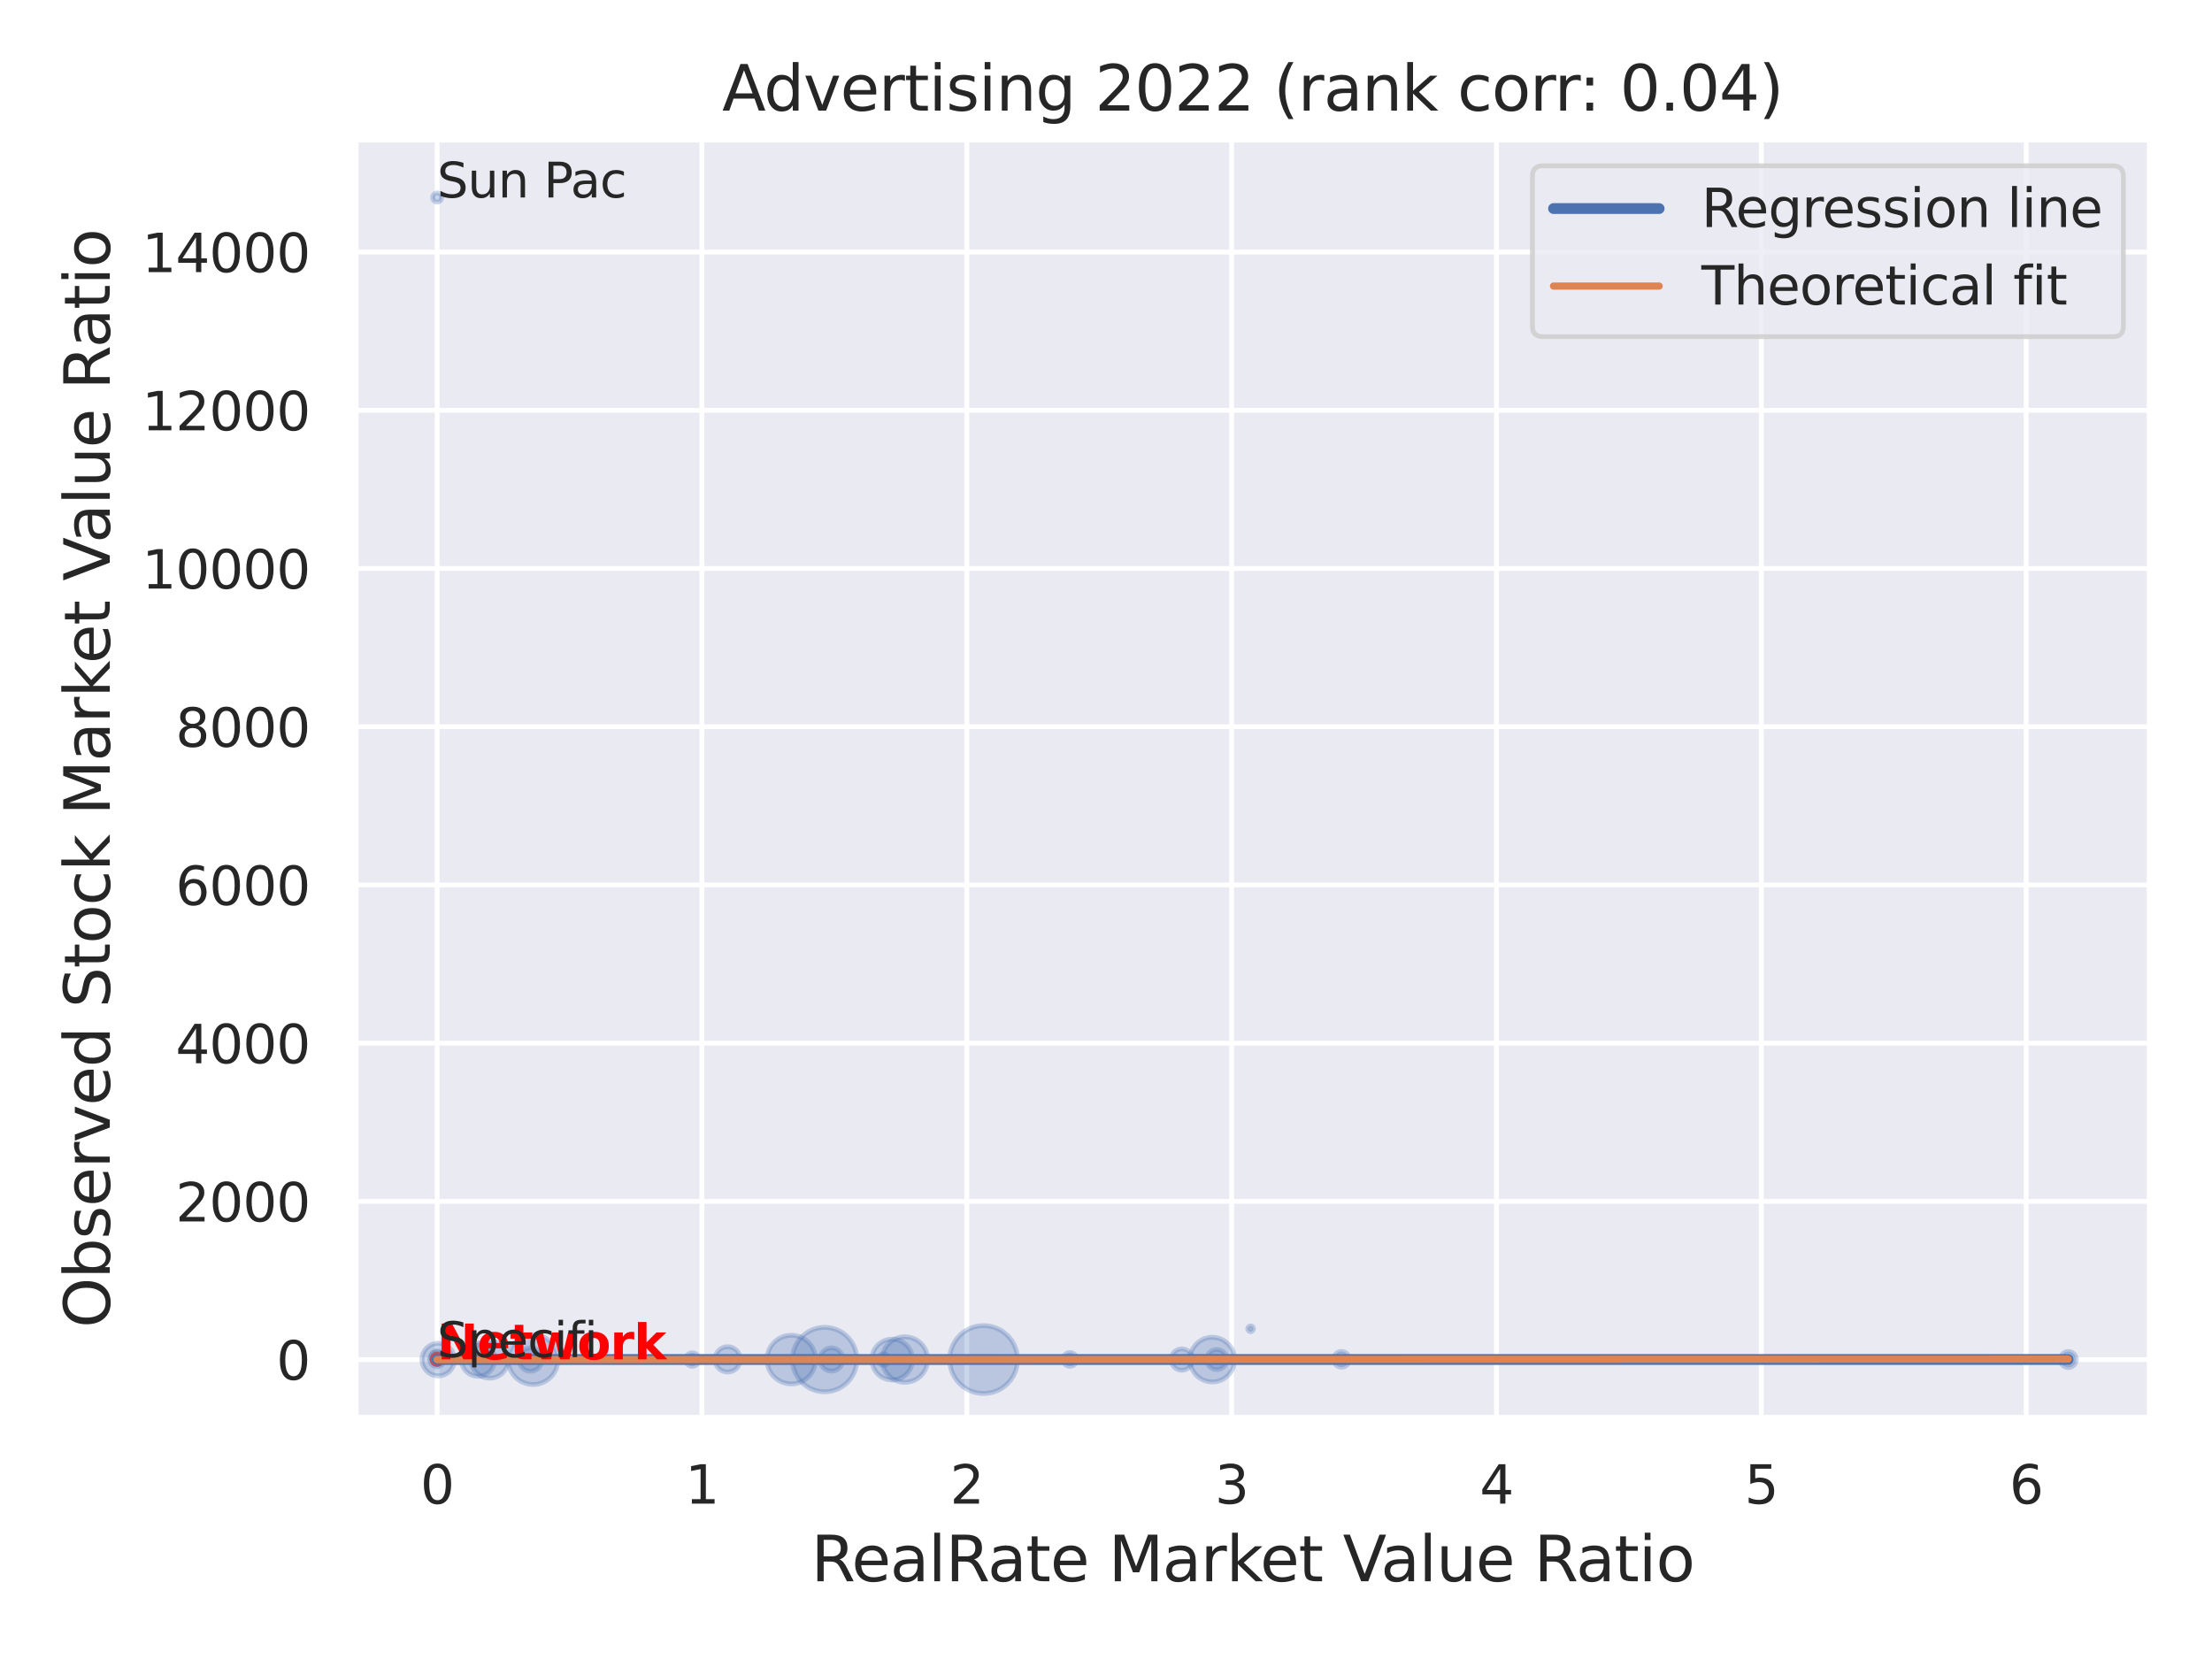 <?xml version="1.0" encoding="utf-8" standalone="no"?>
<!DOCTYPE svg PUBLIC "-//W3C//DTD SVG 1.1//EN"
  "http://www.w3.org/Graphics/SVG/1.1/DTD/svg11.dtd">
<svg xmlns:xlink="http://www.w3.org/1999/xlink" width="460.8pt" height="345.6pt" viewBox="0 0 460.8 345.6" xmlns="http://www.w3.org/2000/svg" version="1.1">
 <defs>
  <style type="text/css">*{stroke-linejoin: round; stroke-linecap: butt}</style>
 </defs>
 <g id="figure_1">
  <g id="patch_1">
   <path d="M 0 345.6 
L 460.8 345.6 
L 460.8 0 
L 0 0 
z
" style="fill: #ffffff"/>
  </g>
  <g id="axes_1">
   <g id="patch_2">
    <path d="M 74.07 295.38 
L 447.84 295.38 
L 447.84 29.04 
L 74.07 29.04 
z
" style="fill: #eaeaf2"/>
   </g>
   <g id="matplotlib.axis_1">
    <g id="xtick_1">
     <g id="line2d_1">
      <path d="M 91.06 295.38 
L 91.06 29.04 
" clip-path="url(#p1a21bd9428)" style="fill: none; stroke: #ffffff; stroke-linecap: round"/>
     </g>
     <g id="text_1">
      <!-- 0 -->
      <g style="fill: #262626" transform="translate(87.56 313.238) scale(0.11 -0.11)">
       <defs>
        <path id="DejaVuSans-30" d="M 2034 4250 
Q 1547 4250 1301 3770 
Q 1056 3291 1056 2328 
Q 1056 1369 1301 889 
Q 1547 409 2034 409 
Q 2525 409 2770 889 
Q 3016 1369 3016 2328 
Q 3016 3291 2770 3770 
Q 2525 4250 2034 4250 
z
M 2034 4750 
Q 2819 4750 3233 4129 
Q 3647 3509 3647 2328 
Q 3647 1150 3233 529 
Q 2819 -91 2034 -91 
Q 1250 -91 836 529 
Q 422 1150 422 2328 
Q 422 3509 836 4129 
Q 1250 4750 2034 4750 
z
" transform="scale(0.016)"/>
       </defs>
       <use xlink:href="#DejaVuSans-30"/>
      </g>
     </g>
    </g>
    <g id="xtick_2">
     <g id="line2d_2">
      <path d="M 146.23 295.38 
L 146.23 29.04 
" clip-path="url(#p1a21bd9428)" style="fill: none; stroke: #ffffff; stroke-linecap: round"/>
     </g>
     <g id="text_2">
      <!-- 1 -->
      <g style="fill: #262626" transform="translate(142.731 313.238) scale(0.11 -0.11)">
       <defs>
        <path id="DejaVuSans-31" d="M 794 531 
L 1825 531 
L 1825 4091 
L 703 3866 
L 703 4441 
L 1819 4666 
L 2450 4666 
L 2450 531 
L 3481 531 
L 3481 0 
L 794 0 
L 794 531 
z
" transform="scale(0.016)"/>
       </defs>
       <use xlink:href="#DejaVuSans-31"/>
      </g>
     </g>
    </g>
    <g id="xtick_3">
     <g id="line2d_3">
      <path d="M 201.401 295.38 
L 201.401 29.04 
" clip-path="url(#p1a21bd9428)" style="fill: none; stroke: #ffffff; stroke-linecap: round"/>
     </g>
     <g id="text_3">
      <!-- 2 -->
      <g style="fill: #262626" transform="translate(197.902 313.238) scale(0.11 -0.11)">
       <defs>
        <path id="DejaVuSans-32" d="M 1228 531 
L 3431 531 
L 3431 0 
L 469 0 
L 469 531 
Q 828 903 1448 1529 
Q 2069 2156 2228 2338 
Q 2531 2678 2651 2914 
Q 2772 3150 2772 3378 
Q 2772 3750 2511 3984 
Q 2250 4219 1831 4219 
Q 1534 4219 1204 4116 
Q 875 4013 500 3803 
L 500 4441 
Q 881 4594 1212 4672 
Q 1544 4750 1819 4750 
Q 2544 4750 2975 4387 
Q 3406 4025 3406 3419 
Q 3406 3131 3298 2873 
Q 3191 2616 2906 2266 
Q 2828 2175 2409 1742 
Q 1991 1309 1228 531 
z
" transform="scale(0.016)"/>
       </defs>
       <use xlink:href="#DejaVuSans-32"/>
      </g>
     </g>
    </g>
    <g id="xtick_4">
     <g id="line2d_4">
      <path d="M 256.572 295.38 
L 256.572 29.04 
" clip-path="url(#p1a21bd9428)" style="fill: none; stroke: #ffffff; stroke-linecap: round"/>
     </g>
     <g id="text_4">
      <!-- 3 -->
      <g style="fill: #262626" transform="translate(253.073 313.238) scale(0.11 -0.11)">
       <defs>
        <path id="DejaVuSans-33" d="M 2597 2516 
Q 3050 2419 3304 2112 
Q 3559 1806 3559 1356 
Q 3559 666 3084 287 
Q 2609 -91 1734 -91 
Q 1441 -91 1130 -33 
Q 819 25 488 141 
L 488 750 
Q 750 597 1062 519 
Q 1375 441 1716 441 
Q 2309 441 2620 675 
Q 2931 909 2931 1356 
Q 2931 1769 2642 2001 
Q 2353 2234 1838 2234 
L 1294 2234 
L 1294 2753 
L 1863 2753 
Q 2328 2753 2575 2939 
Q 2822 3125 2822 3475 
Q 2822 3834 2567 4026 
Q 2313 4219 1838 4219 
Q 1578 4219 1281 4162 
Q 984 4106 628 3988 
L 628 4550 
Q 988 4650 1302 4700 
Q 1616 4750 1894 4750 
Q 2613 4750 3031 4423 
Q 3450 4097 3450 3541 
Q 3450 3153 3228 2886 
Q 3006 2619 2597 2516 
z
" transform="scale(0.016)"/>
       </defs>
       <use xlink:href="#DejaVuSans-33"/>
      </g>
     </g>
    </g>
    <g id="xtick_5">
     <g id="line2d_5">
      <path d="M 311.743 295.38 
L 311.743 29.04 
" clip-path="url(#p1a21bd9428)" style="fill: none; stroke: #ffffff; stroke-linecap: round"/>
     </g>
     <g id="text_5">
      <!-- 4 -->
      <g style="fill: #262626" transform="translate(308.244 313.238) scale(0.11 -0.11)">
       <defs>
        <path id="DejaVuSans-34" d="M 2419 4116 
L 825 1625 
L 2419 1625 
L 2419 4116 
z
M 2253 4666 
L 3047 4666 
L 3047 1625 
L 3713 1625 
L 3713 1100 
L 3047 1100 
L 3047 0 
L 2419 0 
L 2419 1100 
L 313 1100 
L 313 1709 
L 2253 4666 
z
" transform="scale(0.016)"/>
       </defs>
       <use xlink:href="#DejaVuSans-34"/>
      </g>
     </g>
    </g>
    <g id="xtick_6">
     <g id="line2d_6">
      <path d="M 366.914 295.38 
L 366.914 29.04 
" clip-path="url(#p1a21bd9428)" style="fill: none; stroke: #ffffff; stroke-linecap: round"/>
     </g>
     <g id="text_6">
      <!-- 5 -->
      <g style="fill: #262626" transform="translate(363.414 313.238) scale(0.11 -0.11)">
       <defs>
        <path id="DejaVuSans-35" d="M 691 4666 
L 3169 4666 
L 3169 4134 
L 1269 4134 
L 1269 2991 
Q 1406 3038 1543 3061 
Q 1681 3084 1819 3084 
Q 2600 3084 3056 2656 
Q 3513 2228 3513 1497 
Q 3513 744 3044 326 
Q 2575 -91 1722 -91 
Q 1428 -91 1123 -41 
Q 819 9 494 109 
L 494 744 
Q 775 591 1075 516 
Q 1375 441 1709 441 
Q 2250 441 2565 725 
Q 2881 1009 2881 1497 
Q 2881 1984 2565 2268 
Q 2250 2553 1709 2553 
Q 1456 2553 1204 2497 
Q 953 2441 691 2322 
L 691 4666 
z
" transform="scale(0.016)"/>
       </defs>
       <use xlink:href="#DejaVuSans-35"/>
      </g>
     </g>
    </g>
    <g id="xtick_7">
     <g id="line2d_7">
      <path d="M 422.085 295.38 
L 422.085 29.04 
" clip-path="url(#p1a21bd9428)" style="fill: none; stroke: #ffffff; stroke-linecap: round"/>
     </g>
     <g id="text_7">
      <!-- 6 -->
      <g style="fill: #262626" transform="translate(418.585 313.238) scale(0.11 -0.11)">
       <defs>
        <path id="DejaVuSans-36" d="M 2113 2584 
Q 1688 2584 1439 2293 
Q 1191 2003 1191 1497 
Q 1191 994 1439 701 
Q 1688 409 2113 409 
Q 2538 409 2786 701 
Q 3034 994 3034 1497 
Q 3034 2003 2786 2293 
Q 2538 2584 2113 2584 
z
M 3366 4563 
L 3366 3988 
Q 3128 4100 2886 4159 
Q 2644 4219 2406 4219 
Q 1781 4219 1451 3797 
Q 1122 3375 1075 2522 
Q 1259 2794 1537 2939 
Q 1816 3084 2150 3084 
Q 2853 3084 3261 2657 
Q 3669 2231 3669 1497 
Q 3669 778 3244 343 
Q 2819 -91 2113 -91 
Q 1303 -91 875 529 
Q 447 1150 447 2328 
Q 447 3434 972 4092 
Q 1497 4750 2381 4750 
Q 2619 4750 2861 4703 
Q 3103 4656 3366 4563 
z
" transform="scale(0.016)"/>
       </defs>
       <use xlink:href="#DejaVuSans-36"/>
      </g>
     </g>
    </g>
    <g id="text_8">
     <!-- RealRate Market Value Ratio -->
     <g style="fill: #262626" transform="translate(168.969 329.404) scale(0.13 -0.13)">
      <defs>
       <path id="DejaVuSans-52" d="M 2841 2188 
Q 3044 2119 3236 1894 
Q 3428 1669 3622 1275 
L 4263 0 
L 3584 0 
L 2988 1197 
Q 2756 1666 2539 1819 
Q 2322 1972 1947 1972 
L 1259 1972 
L 1259 0 
L 628 0 
L 628 4666 
L 2053 4666 
Q 2853 4666 3247 4331 
Q 3641 3997 3641 3322 
Q 3641 2881 3436 2590 
Q 3231 2300 2841 2188 
z
M 1259 4147 
L 1259 2491 
L 2053 2491 
Q 2509 2491 2742 2702 
Q 2975 2913 2975 3322 
Q 2975 3731 2742 3939 
Q 2509 4147 2053 4147 
L 1259 4147 
z
" transform="scale(0.016)"/>
       <path id="DejaVuSans-65" d="M 3597 1894 
L 3597 1613 
L 953 1613 
Q 991 1019 1311 708 
Q 1631 397 2203 397 
Q 2534 397 2845 478 
Q 3156 559 3463 722 
L 3463 178 
Q 3153 47 2828 -22 
Q 2503 -91 2169 -91 
Q 1331 -91 842 396 
Q 353 884 353 1716 
Q 353 2575 817 3079 
Q 1281 3584 2069 3584 
Q 2775 3584 3186 3129 
Q 3597 2675 3597 1894 
z
M 3022 2063 
Q 3016 2534 2758 2815 
Q 2500 3097 2075 3097 
Q 1594 3097 1305 2825 
Q 1016 2553 972 2059 
L 3022 2063 
z
" transform="scale(0.016)"/>
       <path id="DejaVuSans-61" d="M 2194 1759 
Q 1497 1759 1228 1600 
Q 959 1441 959 1056 
Q 959 750 1161 570 
Q 1363 391 1709 391 
Q 2188 391 2477 730 
Q 2766 1069 2766 1631 
L 2766 1759 
L 2194 1759 
z
M 3341 1997 
L 3341 0 
L 2766 0 
L 2766 531 
Q 2569 213 2275 61 
Q 1981 -91 1556 -91 
Q 1019 -91 701 211 
Q 384 513 384 1019 
Q 384 1609 779 1909 
Q 1175 2209 1959 2209 
L 2766 2209 
L 2766 2266 
Q 2766 2663 2505 2880 
Q 2244 3097 1772 3097 
Q 1472 3097 1187 3025 
Q 903 2953 641 2809 
L 641 3341 
Q 956 3463 1253 3523 
Q 1550 3584 1831 3584 
Q 2591 3584 2966 3190 
Q 3341 2797 3341 1997 
z
" transform="scale(0.016)"/>
       <path id="DejaVuSans-6c" d="M 603 4863 
L 1178 4863 
L 1178 0 
L 603 0 
L 603 4863 
z
" transform="scale(0.016)"/>
       <path id="DejaVuSans-74" d="M 1172 4494 
L 1172 3500 
L 2356 3500 
L 2356 3053 
L 1172 3053 
L 1172 1153 
Q 1172 725 1289 603 
Q 1406 481 1766 481 
L 2356 481 
L 2356 0 
L 1766 0 
Q 1100 0 847 248 
Q 594 497 594 1153 
L 594 3053 
L 172 3053 
L 172 3500 
L 594 3500 
L 594 4494 
L 1172 4494 
z
" transform="scale(0.016)"/>
       <path id="DejaVuSans-20" transform="scale(0.016)"/>
       <path id="DejaVuSans-4d" d="M 628 4666 
L 1569 4666 
L 2759 1491 
L 3956 4666 
L 4897 4666 
L 4897 0 
L 4281 0 
L 4281 4097 
L 3078 897 
L 2444 897 
L 1241 4097 
L 1241 0 
L 628 0 
L 628 4666 
z
" transform="scale(0.016)"/>
       <path id="DejaVuSans-72" d="M 2631 2963 
Q 2534 3019 2420 3045 
Q 2306 3072 2169 3072 
Q 1681 3072 1420 2755 
Q 1159 2438 1159 1844 
L 1159 0 
L 581 0 
L 581 3500 
L 1159 3500 
L 1159 2956 
Q 1341 3275 1631 3429 
Q 1922 3584 2338 3584 
Q 2397 3584 2469 3576 
Q 2541 3569 2628 3553 
L 2631 2963 
z
" transform="scale(0.016)"/>
       <path id="DejaVuSans-6b" d="M 581 4863 
L 1159 4863 
L 1159 1991 
L 2875 3500 
L 3609 3500 
L 1753 1863 
L 3688 0 
L 2938 0 
L 1159 1709 
L 1159 0 
L 581 0 
L 581 4863 
z
" transform="scale(0.016)"/>
       <path id="DejaVuSans-56" d="M 1831 0 
L 50 4666 
L 709 4666 
L 2188 738 
L 3669 4666 
L 4325 4666 
L 2547 0 
L 1831 0 
z
" transform="scale(0.016)"/>
       <path id="DejaVuSans-75" d="M 544 1381 
L 544 3500 
L 1119 3500 
L 1119 1403 
Q 1119 906 1312 657 
Q 1506 409 1894 409 
Q 2359 409 2629 706 
Q 2900 1003 2900 1516 
L 2900 3500 
L 3475 3500 
L 3475 0 
L 2900 0 
L 2900 538 
Q 2691 219 2414 64 
Q 2138 -91 1772 -91 
Q 1169 -91 856 284 
Q 544 659 544 1381 
z
M 1991 3584 
L 1991 3584 
z
" transform="scale(0.016)"/>
       <path id="DejaVuSans-69" d="M 603 3500 
L 1178 3500 
L 1178 0 
L 603 0 
L 603 3500 
z
M 603 4863 
L 1178 4863 
L 1178 4134 
L 603 4134 
L 603 4863 
z
" transform="scale(0.016)"/>
       <path id="DejaVuSans-6f" d="M 1959 3097 
Q 1497 3097 1228 2736 
Q 959 2375 959 1747 
Q 959 1119 1226 758 
Q 1494 397 1959 397 
Q 2419 397 2687 759 
Q 2956 1122 2956 1747 
Q 2956 2369 2687 2733 
Q 2419 3097 1959 3097 
z
M 1959 3584 
Q 2709 3584 3137 3096 
Q 3566 2609 3566 1747 
Q 3566 888 3137 398 
Q 2709 -91 1959 -91 
Q 1206 -91 779 398 
Q 353 888 353 1747 
Q 353 2609 779 3096 
Q 1206 3584 1959 3584 
z
" transform="scale(0.016)"/>
      </defs>
      <use xlink:href="#DejaVuSans-52"/>
      <use xlink:href="#DejaVuSans-65" x="64.982"/>
      <use xlink:href="#DejaVuSans-61" x="126.506"/>
      <use xlink:href="#DejaVuSans-6c" x="187.785"/>
      <use xlink:href="#DejaVuSans-52" x="215.568"/>
      <use xlink:href="#DejaVuSans-61" x="282.801"/>
      <use xlink:href="#DejaVuSans-74" x="344.08"/>
      <use xlink:href="#DejaVuSans-65" x="383.289"/>
      <use xlink:href="#DejaVuSans-20" x="444.812"/>
      <use xlink:href="#DejaVuSans-4d" x="476.6"/>
      <use xlink:href="#DejaVuSans-61" x="562.879"/>
      <use xlink:href="#DejaVuSans-72" x="624.158"/>
      <use xlink:href="#DejaVuSans-6b" x="665.271"/>
      <use xlink:href="#DejaVuSans-65" x="719.557"/>
      <use xlink:href="#DejaVuSans-74" x="781.08"/>
      <use xlink:href="#DejaVuSans-20" x="820.289"/>
      <use xlink:href="#DejaVuSans-56" x="852.076"/>
      <use xlink:href="#DejaVuSans-61" x="912.734"/>
      <use xlink:href="#DejaVuSans-6c" x="974.014"/>
      <use xlink:href="#DejaVuSans-75" x="1001.797"/>
      <use xlink:href="#DejaVuSans-65" x="1065.176"/>
      <use xlink:href="#DejaVuSans-20" x="1126.699"/>
      <use xlink:href="#DejaVuSans-52" x="1158.486"/>
      <use xlink:href="#DejaVuSans-61" x="1225.719"/>
      <use xlink:href="#DejaVuSans-74" x="1286.998"/>
      <use xlink:href="#DejaVuSans-69" x="1326.207"/>
      <use xlink:href="#DejaVuSans-6f" x="1353.99"/>
     </g>
    </g>
   </g>
   <g id="matplotlib.axis_2">
    <g id="ytick_1">
     <g id="line2d_8">
      <path d="M 74.07 283.232 
L 447.84 283.232 
" clip-path="url(#p1a21bd9428)" style="fill: none; stroke: #ffffff; stroke-linecap: round"/>
     </g>
     <g id="text_9">
      <!-- 0 -->
      <g style="fill: #262626" transform="translate(57.571 287.411) scale(0.11 -0.11)">
       <use xlink:href="#DejaVuSans-30"/>
      </g>
     </g>
    </g>
    <g id="ytick_2">
     <g id="line2d_9">
      <path d="M 74.07 250.271 
L 447.84 250.271 
" clip-path="url(#p1a21bd9428)" style="fill: none; stroke: #ffffff; stroke-linecap: round"/>
     </g>
     <g id="text_10">
      <!-- 2000 -->
      <g style="fill: #262626" transform="translate(36.575 254.45) scale(0.11 -0.11)">
       <use xlink:href="#DejaVuSans-32"/>
       <use xlink:href="#DejaVuSans-30" x="63.623"/>
       <use xlink:href="#DejaVuSans-30" x="127.246"/>
       <use xlink:href="#DejaVuSans-30" x="190.869"/>
      </g>
     </g>
    </g>
    <g id="ytick_3">
     <g id="line2d_10">
      <path d="M 74.07 217.31 
L 447.84 217.31 
" clip-path="url(#p1a21bd9428)" style="fill: none; stroke: #ffffff; stroke-linecap: round"/>
     </g>
     <g id="text_11">
      <!-- 4000 -->
      <g style="fill: #262626" transform="translate(36.575 221.489) scale(0.11 -0.11)">
       <use xlink:href="#DejaVuSans-34"/>
       <use xlink:href="#DejaVuSans-30" x="63.623"/>
       <use xlink:href="#DejaVuSans-30" x="127.246"/>
       <use xlink:href="#DejaVuSans-30" x="190.869"/>
      </g>
     </g>
    </g>
    <g id="ytick_4">
     <g id="line2d_11">
      <path d="M 74.07 184.349 
L 447.84 184.349 
" clip-path="url(#p1a21bd9428)" style="fill: none; stroke: #ffffff; stroke-linecap: round"/>
     </g>
     <g id="text_12">
      <!-- 6000 -->
      <g style="fill: #262626" transform="translate(36.575 188.528) scale(0.11 -0.11)">
       <use xlink:href="#DejaVuSans-36"/>
       <use xlink:href="#DejaVuSans-30" x="63.623"/>
       <use xlink:href="#DejaVuSans-30" x="127.246"/>
       <use xlink:href="#DejaVuSans-30" x="190.869"/>
      </g>
     </g>
    </g>
    <g id="ytick_5">
     <g id="line2d_12">
      <path d="M 74.07 151.388 
L 447.84 151.388 
" clip-path="url(#p1a21bd9428)" style="fill: none; stroke: #ffffff; stroke-linecap: round"/>
     </g>
     <g id="text_13">
      <!-- 8000 -->
      <g style="fill: #262626" transform="translate(36.575 155.567) scale(0.11 -0.11)">
       <defs>
        <path id="DejaVuSans-38" d="M 2034 2216 
Q 1584 2216 1326 1975 
Q 1069 1734 1069 1313 
Q 1069 891 1326 650 
Q 1584 409 2034 409 
Q 2484 409 2743 651 
Q 3003 894 3003 1313 
Q 3003 1734 2745 1975 
Q 2488 2216 2034 2216 
z
M 1403 2484 
Q 997 2584 770 2862 
Q 544 3141 544 3541 
Q 544 4100 942 4425 
Q 1341 4750 2034 4750 
Q 2731 4750 3128 4425 
Q 3525 4100 3525 3541 
Q 3525 3141 3298 2862 
Q 3072 2584 2669 2484 
Q 3125 2378 3379 2068 
Q 3634 1759 3634 1313 
Q 3634 634 3220 271 
Q 2806 -91 2034 -91 
Q 1263 -91 848 271 
Q 434 634 434 1313 
Q 434 1759 690 2068 
Q 947 2378 1403 2484 
z
M 1172 3481 
Q 1172 3119 1398 2916 
Q 1625 2713 2034 2713 
Q 2441 2713 2670 2916 
Q 2900 3119 2900 3481 
Q 2900 3844 2670 4047 
Q 2441 4250 2034 4250 
Q 1625 4250 1398 4047 
Q 1172 3844 1172 3481 
z
" transform="scale(0.016)"/>
       </defs>
       <use xlink:href="#DejaVuSans-38"/>
       <use xlink:href="#DejaVuSans-30" x="63.623"/>
       <use xlink:href="#DejaVuSans-30" x="127.246"/>
       <use xlink:href="#DejaVuSans-30" x="190.869"/>
      </g>
     </g>
    </g>
    <g id="ytick_6">
     <g id="line2d_13">
      <path d="M 74.07 118.427 
L 447.84 118.427 
" clip-path="url(#p1a21bd9428)" style="fill: none; stroke: #ffffff; stroke-linecap: round"/>
     </g>
     <g id="text_14">
      <!-- 10000 -->
      <g style="fill: #262626" transform="translate(29.576 122.606) scale(0.11 -0.11)">
       <use xlink:href="#DejaVuSans-31"/>
       <use xlink:href="#DejaVuSans-30" x="63.623"/>
       <use xlink:href="#DejaVuSans-30" x="127.246"/>
       <use xlink:href="#DejaVuSans-30" x="190.869"/>
       <use xlink:href="#DejaVuSans-30" x="254.492"/>
      </g>
     </g>
    </g>
    <g id="ytick_7">
     <g id="line2d_14">
      <path d="M 74.07 85.466 
L 447.84 85.466 
" clip-path="url(#p1a21bd9428)" style="fill: none; stroke: #ffffff; stroke-linecap: round"/>
     </g>
     <g id="text_15">
      <!-- 12000 -->
      <g style="fill: #262626" transform="translate(29.576 89.646) scale(0.11 -0.11)">
       <use xlink:href="#DejaVuSans-31"/>
       <use xlink:href="#DejaVuSans-32" x="63.623"/>
       <use xlink:href="#DejaVuSans-30" x="127.246"/>
       <use xlink:href="#DejaVuSans-30" x="190.869"/>
       <use xlink:href="#DejaVuSans-30" x="254.492"/>
      </g>
     </g>
    </g>
    <g id="ytick_8">
     <g id="line2d_15">
      <path d="M 74.07 52.506 
L 447.84 52.506 
" clip-path="url(#p1a21bd9428)" style="fill: none; stroke: #ffffff; stroke-linecap: round"/>
     </g>
     <g id="text_16">
      <!-- 14000 -->
      <g style="fill: #262626" transform="translate(29.576 56.685) scale(0.11 -0.11)">
       <use xlink:href="#DejaVuSans-31"/>
       <use xlink:href="#DejaVuSans-34" x="63.623"/>
       <use xlink:href="#DejaVuSans-30" x="127.246"/>
       <use xlink:href="#DejaVuSans-30" x="190.869"/>
       <use xlink:href="#DejaVuSans-30" x="254.492"/>
      </g>
     </g>
    </g>
    <g id="text_17">
     <!-- Observed Stock Market Value Ratio -->
     <g style="fill: #262626" transform="translate(22.873 276.612) rotate(-90) scale(0.13 -0.13)">
      <defs>
       <path id="DejaVuSans-4f" d="M 2522 4238 
Q 1834 4238 1429 3725 
Q 1025 3213 1025 2328 
Q 1025 1447 1429 934 
Q 1834 422 2522 422 
Q 3209 422 3611 934 
Q 4013 1447 4013 2328 
Q 4013 3213 3611 3725 
Q 3209 4238 2522 4238 
z
M 2522 4750 
Q 3503 4750 4090 4092 
Q 4678 3434 4678 2328 
Q 4678 1225 4090 567 
Q 3503 -91 2522 -91 
Q 1538 -91 948 565 
Q 359 1222 359 2328 
Q 359 3434 948 4092 
Q 1538 4750 2522 4750 
z
" transform="scale(0.016)"/>
       <path id="DejaVuSans-62" d="M 3116 1747 
Q 3116 2381 2855 2742 
Q 2594 3103 2138 3103 
Q 1681 3103 1420 2742 
Q 1159 2381 1159 1747 
Q 1159 1113 1420 752 
Q 1681 391 2138 391 
Q 2594 391 2855 752 
Q 3116 1113 3116 1747 
z
M 1159 2969 
Q 1341 3281 1617 3432 
Q 1894 3584 2278 3584 
Q 2916 3584 3314 3078 
Q 3713 2572 3713 1747 
Q 3713 922 3314 415 
Q 2916 -91 2278 -91 
Q 1894 -91 1617 61 
Q 1341 213 1159 525 
L 1159 0 
L 581 0 
L 581 4863 
L 1159 4863 
L 1159 2969 
z
" transform="scale(0.016)"/>
       <path id="DejaVuSans-73" d="M 2834 3397 
L 2834 2853 
Q 2591 2978 2328 3040 
Q 2066 3103 1784 3103 
Q 1356 3103 1142 2972 
Q 928 2841 928 2578 
Q 928 2378 1081 2264 
Q 1234 2150 1697 2047 
L 1894 2003 
Q 2506 1872 2764 1633 
Q 3022 1394 3022 966 
Q 3022 478 2636 193 
Q 2250 -91 1575 -91 
Q 1294 -91 989 -36 
Q 684 19 347 128 
L 347 722 
Q 666 556 975 473 
Q 1284 391 1588 391 
Q 1994 391 2212 530 
Q 2431 669 2431 922 
Q 2431 1156 2273 1281 
Q 2116 1406 1581 1522 
L 1381 1569 
Q 847 1681 609 1914 
Q 372 2147 372 2553 
Q 372 3047 722 3315 
Q 1072 3584 1716 3584 
Q 2034 3584 2315 3537 
Q 2597 3491 2834 3397 
z
" transform="scale(0.016)"/>
       <path id="DejaVuSans-76" d="M 191 3500 
L 800 3500 
L 1894 563 
L 2988 3500 
L 3597 3500 
L 2284 0 
L 1503 0 
L 191 3500 
z
" transform="scale(0.016)"/>
       <path id="DejaVuSans-64" d="M 2906 2969 
L 2906 4863 
L 3481 4863 
L 3481 0 
L 2906 0 
L 2906 525 
Q 2725 213 2448 61 
Q 2172 -91 1784 -91 
Q 1150 -91 751 415 
Q 353 922 353 1747 
Q 353 2572 751 3078 
Q 1150 3584 1784 3584 
Q 2172 3584 2448 3432 
Q 2725 3281 2906 2969 
z
M 947 1747 
Q 947 1113 1208 752 
Q 1469 391 1925 391 
Q 2381 391 2643 752 
Q 2906 1113 2906 1747 
Q 2906 2381 2643 2742 
Q 2381 3103 1925 3103 
Q 1469 3103 1208 2742 
Q 947 2381 947 1747 
z
" transform="scale(0.016)"/>
       <path id="DejaVuSans-53" d="M 3425 4513 
L 3425 3897 
Q 3066 4069 2747 4153 
Q 2428 4238 2131 4238 
Q 1616 4238 1336 4038 
Q 1056 3838 1056 3469 
Q 1056 3159 1242 3001 
Q 1428 2844 1947 2747 
L 2328 2669 
Q 3034 2534 3370 2195 
Q 3706 1856 3706 1288 
Q 3706 609 3251 259 
Q 2797 -91 1919 -91 
Q 1588 -91 1214 -16 
Q 841 59 441 206 
L 441 856 
Q 825 641 1194 531 
Q 1563 422 1919 422 
Q 2459 422 2753 634 
Q 3047 847 3047 1241 
Q 3047 1584 2836 1778 
Q 2625 1972 2144 2069 
L 1759 2144 
Q 1053 2284 737 2584 
Q 422 2884 422 3419 
Q 422 4038 858 4394 
Q 1294 4750 2059 4750 
Q 2388 4750 2728 4690 
Q 3069 4631 3425 4513 
z
" transform="scale(0.016)"/>
       <path id="DejaVuSans-63" d="M 3122 3366 
L 3122 2828 
Q 2878 2963 2633 3030 
Q 2388 3097 2138 3097 
Q 1578 3097 1268 2742 
Q 959 2388 959 1747 
Q 959 1106 1268 751 
Q 1578 397 2138 397 
Q 2388 397 2633 464 
Q 2878 531 3122 666 
L 3122 134 
Q 2881 22 2623 -34 
Q 2366 -91 2075 -91 
Q 1284 -91 818 406 
Q 353 903 353 1747 
Q 353 2603 823 3093 
Q 1294 3584 2113 3584 
Q 2378 3584 2631 3529 
Q 2884 3475 3122 3366 
z
" transform="scale(0.016)"/>
      </defs>
      <use xlink:href="#DejaVuSans-4f"/>
      <use xlink:href="#DejaVuSans-62" x="78.711"/>
      <use xlink:href="#DejaVuSans-73" x="142.188"/>
      <use xlink:href="#DejaVuSans-65" x="194.287"/>
      <use xlink:href="#DejaVuSans-72" x="255.811"/>
      <use xlink:href="#DejaVuSans-76" x="296.924"/>
      <use xlink:href="#DejaVuSans-65" x="356.104"/>
      <use xlink:href="#DejaVuSans-64" x="417.627"/>
      <use xlink:href="#DejaVuSans-20" x="481.104"/>
      <use xlink:href="#DejaVuSans-53" x="512.891"/>
      <use xlink:href="#DejaVuSans-74" x="576.367"/>
      <use xlink:href="#DejaVuSans-6f" x="615.576"/>
      <use xlink:href="#DejaVuSans-63" x="676.758"/>
      <use xlink:href="#DejaVuSans-6b" x="731.738"/>
      <use xlink:href="#DejaVuSans-20" x="789.648"/>
      <use xlink:href="#DejaVuSans-4d" x="821.436"/>
      <use xlink:href="#DejaVuSans-61" x="907.715"/>
      <use xlink:href="#DejaVuSans-72" x="968.994"/>
      <use xlink:href="#DejaVuSans-6b" x="1010.107"/>
      <use xlink:href="#DejaVuSans-65" x="1064.393"/>
      <use xlink:href="#DejaVuSans-74" x="1125.916"/>
      <use xlink:href="#DejaVuSans-20" x="1165.125"/>
      <use xlink:href="#DejaVuSans-56" x="1196.912"/>
      <use xlink:href="#DejaVuSans-61" x="1257.57"/>
      <use xlink:href="#DejaVuSans-6c" x="1318.85"/>
      <use xlink:href="#DejaVuSans-75" x="1346.633"/>
      <use xlink:href="#DejaVuSans-65" x="1410.012"/>
      <use xlink:href="#DejaVuSans-20" x="1471.535"/>
      <use xlink:href="#DejaVuSans-52" x="1503.322"/>
      <use xlink:href="#DejaVuSans-61" x="1570.555"/>
      <use xlink:href="#DejaVuSans-74" x="1631.834"/>
      <use xlink:href="#DejaVuSans-69" x="1671.043"/>
      <use xlink:href="#DejaVuSans-6f" x="1698.826"/>
     </g>
    </g>
   </g>
   <g id="PathCollection_1">
    <path d="M 204.903 290.29 
C 206.779 290.29 208.577 289.545 209.903 288.219 
C 211.229 286.893 211.974 285.094 211.974 283.219 
C 211.974 281.344 211.229 279.545 209.903 278.219 
C 208.577 276.893 206.779 276.148 204.903 276.148 
C 203.028 276.148 201.229 276.893 199.903 278.219 
C 198.577 279.545 197.832 281.344 197.832 283.219 
C 197.832 285.094 198.577 286.893 199.903 288.219 
C 201.229 289.545 203.028 290.29 204.903 290.29 
z
" clip-path="url(#p1a21bd9428)" style="fill: #4c72b0; fill-opacity: 0.3; stroke: #4c72b0; stroke-opacity: 0.3"/>
    <path d="M 171.79 289.931 
C 173.57 289.931 175.277 289.224 176.535 287.965 
C 177.794 286.706 178.501 284.999 178.501 283.219 
C 178.501 281.439 177.794 279.732 176.535 278.474 
C 175.277 277.215 173.57 276.508 171.79 276.508 
C 170.01 276.508 168.302 277.215 167.044 278.474 
C 165.785 279.732 165.078 281.439 165.078 283.219 
C 165.078 284.999 165.785 286.706 167.044 287.965 
C 168.302 289.224 170.01 289.931 171.79 289.931 
z
" clip-path="url(#p1a21bd9428)" style="fill: #4c72b0; fill-opacity: 0.3; stroke: #4c72b0; stroke-opacity: 0.3"/>
    <path d="M 110.49 285.656 
C 111.139 285.656 111.76 285.399 112.219 284.941 
C 112.677 284.482 112.935 283.86 112.935 283.212 
C 112.935 282.564 112.677 281.942 112.219 281.484 
C 111.76 281.025 111.139 280.768 110.49 280.768 
C 109.842 280.768 109.22 281.025 108.762 281.484 
C 108.304 281.942 108.046 282.564 108.046 283.212 
C 108.046 283.86 108.304 284.482 108.762 284.941 
C 109.22 285.399 109.842 285.656 110.49 285.656 
z
" clip-path="url(#p1a21bd9428)" style="fill: #4c72b0; fill-opacity: 0.3; stroke: #4c72b0; stroke-opacity: 0.3"/>
    <path d="M 430.85 284.888 
C 431.294 284.888 431.72 284.712 432.034 284.398 
C 432.348 284.084 432.524 283.658 432.524 283.214 
C 432.524 282.77 432.348 282.344 432.034 282.03 
C 431.72 281.717 431.294 281.54 430.85 281.54 
C 430.407 281.54 429.981 281.717 429.667 282.03 
C 429.353 282.344 429.177 282.77 429.177 283.214 
C 429.177 283.658 429.353 284.084 429.667 284.398 
C 429.981 284.712 430.407 284.888 430.85 284.888 
z
" clip-path="url(#p1a21bd9428)" style="fill: #4c72b0; fill-opacity: 0.3; stroke: #4c72b0; stroke-opacity: 0.3"/>
    <path d="M 164.845 288.295 
C 166.189 288.295 167.478 287.761 168.428 286.811 
C 169.378 285.86 169.912 284.571 169.912 283.228 
C 169.912 281.884 169.378 280.595 168.428 279.645 
C 167.478 278.695 166.189 278.161 164.845 278.161 
C 163.502 278.161 162.213 278.695 161.262 279.645 
C 160.312 280.595 159.778 281.884 159.778 283.228 
C 159.778 284.571 160.312 285.86 161.262 286.811 
C 162.213 287.761 163.502 288.295 164.845 288.295 
z
" clip-path="url(#p1a21bd9428)" style="fill: #4c72b0; fill-opacity: 0.3; stroke: #4c72b0; stroke-opacity: 0.3"/>
    <path d="M 91.061 284.222 
C 91.338 284.222 91.603 284.112 91.799 283.916 
C 91.994 283.721 92.104 283.455 92.104 283.179 
C 92.104 282.902 91.994 282.637 91.799 282.441 
C 91.603 282.246 91.338 282.136 91.061 282.136 
C 90.785 282.136 90.52 282.246 90.324 282.441 
C 90.128 282.637 90.018 282.902 90.018 283.179 
C 90.018 283.455 90.128 283.721 90.324 283.916 
C 90.52 284.112 90.785 284.222 91.061 284.222 
z
" clip-path="url(#p1a21bd9428)" style="fill: #4c72b0; fill-opacity: 0.3; stroke: #4c72b0; stroke-opacity: 0.3"/>
    <path d="M 91.06 284.718 
C 91.469 284.718 91.861 284.556 92.15 284.267 
C 92.439 283.977 92.602 283.585 92.602 283.176 
C 92.602 282.767 92.439 282.375 92.15 282.085 
C 91.861 281.796 91.469 281.634 91.06 281.634 
C 90.65 281.634 90.258 281.796 89.969 282.085 
C 89.68 282.375 89.517 282.767 89.517 283.176 
C 89.517 283.585 89.68 283.977 89.969 284.267 
C 90.258 284.556 90.65 284.718 91.06 284.718 
z
" clip-path="url(#p1a21bd9428)" style="fill: #4c72b0; fill-opacity: 0.3; stroke: #4c72b0; stroke-opacity: 0.3"/>
    <path d="M 173.21 285.628 
C 173.85 285.628 174.464 285.373 174.917 284.921 
C 175.369 284.468 175.624 283.854 175.624 283.214 
C 175.624 282.574 175.369 281.959 174.917 281.507 
C 174.464 281.054 173.85 280.8 173.21 280.8 
C 172.569 280.8 171.955 281.054 171.503 281.507 
C 171.05 281.959 170.796 282.574 170.796 283.214 
C 170.796 283.854 171.05 284.468 171.503 284.921 
C 171.955 285.373 172.569 285.628 173.21 285.628 
z
" clip-path="url(#p1a21bd9428)" style="fill: #4c72b0; fill-opacity: 0.3; stroke: #4c72b0; stroke-opacity: 0.3"/>
    <path d="M 111.046 288.419 
C 112.422 288.419 113.742 287.872 114.715 286.899 
C 115.688 285.926 116.234 284.606 116.234 283.23 
C 116.234 281.854 115.688 280.534 114.715 279.561 
C 113.742 278.588 112.422 278.042 111.046 278.042 
C 109.67 278.042 108.35 278.588 107.377 279.561 
C 106.404 280.534 105.857 281.854 105.857 283.23 
C 105.857 284.606 106.404 285.926 107.377 286.899 
C 108.35 287.872 109.67 288.419 111.046 288.419 
z
" clip-path="url(#p1a21bd9428)" style="fill: #4c72b0; fill-opacity: 0.3; stroke: #4c72b0; stroke-opacity: 0.3"/>
    <path d="M 91.067 42.085 
C 91.316 42.085 91.554 41.986 91.73 41.81 
C 91.906 41.634 92.005 41.395 92.005 41.146 
C 92.005 40.898 91.906 40.659 91.73 40.483 
C 91.554 40.307 91.316 40.208 91.067 40.208 
C 90.818 40.208 90.579 40.307 90.403 40.483 
C 90.228 40.659 90.129 40.898 90.129 41.146 
C 90.129 41.395 90.228 41.634 90.403 41.81 
C 90.579 41.986 90.818 42.085 91.067 42.085 
z
" clip-path="url(#p1a21bd9428)" style="fill: #4c72b0; fill-opacity: 0.3; stroke: #4c72b0; stroke-opacity: 0.3"/>
    <path d="M 184.079 284.414 
C 184.397 284.414 184.703 284.288 184.928 284.063 
C 185.153 283.838 185.28 283.532 185.28 283.214 
C 185.28 282.895 185.153 282.59 184.928 282.365 
C 184.703 282.14 184.397 282.013 184.079 282.013 
C 183.761 282.013 183.455 282.14 183.23 282.365 
C 183.005 282.59 182.878 282.895 182.878 283.214 
C 182.878 283.532 183.005 283.838 183.23 284.063 
C 183.455 284.288 183.761 284.414 184.079 284.414 
z
" clip-path="url(#p1a21bd9428)" style="fill: #4c72b0; fill-opacity: 0.3; stroke: #4c72b0; stroke-opacity: 0.3"/>
    <path d="M 99.591 286.712 
C 100.514 286.712 101.399 286.345 102.052 285.692 
C 102.705 285.04 103.072 284.154 103.072 283.231 
C 103.072 282.308 102.705 281.422 102.052 280.769 
C 101.399 280.117 100.514 279.75 99.591 279.75 
C 98.667 279.75 97.782 280.117 97.129 280.769 
C 96.476 281.422 96.11 282.308 96.11 283.231 
C 96.11 284.154 96.476 285.04 97.129 285.692 
C 97.782 286.345 98.667 286.712 99.591 286.712 
z
" clip-path="url(#p1a21bd9428)" style="fill: #4c72b0; fill-opacity: 0.3; stroke: #4c72b0; stroke-opacity: 0.3"/>
    <path d="M 151.584 285.823 
C 152.285 285.823 152.956 285.545 153.451 285.05 
C 153.947 284.555 154.225 283.883 154.225 283.183 
C 154.225 282.482 153.947 281.811 153.451 281.316 
C 152.956 280.821 152.285 280.542 151.584 280.542 
C 150.884 280.542 150.213 280.821 149.717 281.316 
C 149.222 281.811 148.944 282.482 148.944 283.183 
C 148.944 283.883 149.222 284.555 149.717 285.05 
C 150.213 285.545 150.884 285.823 151.584 285.823 
z
" clip-path="url(#p1a21bd9428)" style="fill: #4c72b0; fill-opacity: 0.3; stroke: #4c72b0; stroke-opacity: 0.3"/>
    <path d="M 91.298 286.616 
C 92.198 286.616 93.061 286.258 93.698 285.622 
C 94.334 284.985 94.692 284.122 94.692 283.222 
C 94.692 282.321 94.334 281.458 93.698 280.822 
C 93.061 280.185 92.198 279.827 91.298 279.827 
C 90.398 279.827 89.534 280.185 88.898 280.822 
C 88.262 281.458 87.904 282.321 87.904 283.222 
C 87.904 284.122 88.262 284.985 88.898 285.622 
C 89.534 286.258 90.398 286.616 91.298 286.616 
z
" clip-path="url(#p1a21bd9428)" style="fill: #4c72b0; fill-opacity: 0.3; stroke: #4c72b0; stroke-opacity: 0.3"/>
    <path d="M 253.476 285.307 
C 254.03 285.307 254.562 285.087 254.954 284.696 
C 255.345 284.304 255.565 283.772 255.565 283.219 
C 255.565 282.665 255.345 282.133 254.954 281.741 
C 254.562 281.35 254.03 281.13 253.476 281.13 
C 252.923 281.13 252.391 281.35 251.999 281.741 
C 251.608 282.133 251.388 282.665 251.388 283.219 
C 251.388 283.772 251.608 284.304 251.999 284.696 
C 252.391 285.087 252.923 285.307 253.476 285.307 
z
" clip-path="url(#p1a21bd9428)" style="fill: #4c72b0; fill-opacity: 0.3; stroke: #4c72b0; stroke-opacity: 0.3"/>
    <path d="M 101.999 287.095 
C 103.025 287.095 104.008 286.687 104.734 285.962 
C 105.459 285.237 105.866 284.253 105.866 283.227 
C 105.866 282.201 105.459 281.217 104.734 280.492 
C 104.008 279.767 103.025 279.359 101.999 279.359 
C 100.973 279.359 99.989 279.767 99.264 280.492 
C 98.539 281.217 98.131 282.201 98.131 283.227 
C 98.131 284.253 98.539 285.237 99.264 285.962 
C 99.989 286.687 100.973 287.095 101.999 287.095 
z
" clip-path="url(#p1a21bd9428)" style="fill: #4c72b0; fill-opacity: 0.3; stroke: #4c72b0; stroke-opacity: 0.3"/>
    <path d="M 246.183 285.441 
C 246.773 285.441 247.338 285.207 247.755 284.79 
C 248.172 284.374 248.406 283.808 248.406 283.218 
C 248.406 282.629 248.172 282.063 247.755 281.647 
C 247.338 281.23 246.773 280.995 246.183 280.995 
C 245.594 280.995 245.028 281.23 244.611 281.647 
C 244.194 282.063 243.96 282.629 243.96 283.218 
C 243.96 283.808 244.194 284.374 244.611 284.79 
C 245.028 285.207 245.594 285.441 246.183 285.441 
z
" clip-path="url(#p1a21bd9428)" style="fill: #4c72b0; fill-opacity: 0.3; stroke: #4c72b0; stroke-opacity: 0.3"/>
    <path d="M 279.47 284.814 
C 279.904 284.814 280.321 284.642 280.629 284.334 
C 280.936 284.027 281.109 283.61 281.109 283.175 
C 281.109 282.741 280.936 282.324 280.629 282.016 
C 280.321 281.709 279.904 281.536 279.47 281.536 
C 279.035 281.536 278.618 281.709 278.311 282.016 
C 278.003 282.324 277.831 282.741 277.831 283.175 
C 277.831 283.61 278.003 284.027 278.311 284.334 
C 278.618 284.642 279.035 284.814 279.47 284.814 
z
" clip-path="url(#p1a21bd9428)" style="fill: #4c72b0; fill-opacity: 0.3; stroke: #4c72b0; stroke-opacity: 0.3"/>
    <path d="M 185.858 287.467 
C 186.984 287.467 188.065 287.02 188.861 286.224 
C 189.657 285.427 190.105 284.347 190.105 283.221 
C 190.105 282.095 189.657 281.015 188.861 280.218 
C 188.065 279.422 186.984 278.975 185.858 278.975 
C 184.732 278.975 183.652 279.422 182.856 280.218 
C 182.059 281.015 181.612 282.095 181.612 283.221 
C 181.612 284.347 182.059 285.427 182.856 286.224 
C 183.652 287.02 184.732 287.467 185.858 287.467 
z
" clip-path="url(#p1a21bd9428)" style="fill: #4c72b0; fill-opacity: 0.3; stroke: #4c72b0; stroke-opacity: 0.3"/>
    <path d="M 188.505 287.959 
C 189.763 287.959 190.968 287.46 191.857 286.571 
C 192.747 285.682 193.246 284.476 193.246 283.219 
C 193.246 281.961 192.747 280.755 191.857 279.866 
C 190.968 278.977 189.763 278.478 188.505 278.478 
C 187.248 278.478 186.042 278.977 185.153 279.866 
C 184.264 280.755 183.764 281.961 183.764 283.219 
C 183.764 284.476 184.264 285.682 185.153 286.571 
C 186.042 287.46 187.248 287.959 188.505 287.959 
z
" clip-path="url(#p1a21bd9428)" style="fill: #4c72b0; fill-opacity: 0.3; stroke: #4c72b0; stroke-opacity: 0.3"/>
    <path d="M 222.881 284.63 
C 223.263 284.63 223.629 284.479 223.898 284.209 
C 224.168 283.939 224.32 283.573 224.32 283.192 
C 224.32 282.81 224.168 282.444 223.898 282.175 
C 223.629 281.905 223.263 281.753 222.881 281.753 
C 222.5 281.753 222.134 281.905 221.864 282.175 
C 221.594 282.444 221.443 282.81 221.443 283.192 
C 221.443 283.573 221.594 283.939 221.864 284.209 
C 222.134 284.479 222.5 284.63 222.881 284.63 
z
" clip-path="url(#p1a21bd9428)" style="fill: #4c72b0; fill-opacity: 0.3; stroke: #4c72b0; stroke-opacity: 0.3"/>
    <path d="M 260.518 277.411 
C 260.679 277.411 260.833 277.348 260.946 277.234 
C 261.06 277.121 261.124 276.967 261.124 276.806 
C 261.124 276.646 261.06 276.492 260.946 276.378 
C 260.833 276.265 260.679 276.201 260.518 276.201 
C 260.358 276.201 260.204 276.265 260.09 276.378 
C 259.977 276.492 259.913 276.646 259.913 276.806 
C 259.913 276.967 259.977 277.121 260.09 277.234 
C 260.204 277.348 260.358 277.411 260.518 277.411 
z
" clip-path="url(#p1a21bd9428)" style="fill: #4c72b0; fill-opacity: 0.3; stroke: #4c72b0; stroke-opacity: 0.3"/>
    <path d="M 91.06 284.251 
C 91.332 284.251 91.592 284.143 91.785 283.951 
C 91.977 283.759 92.085 283.498 92.085 283.226 
C 92.085 282.954 91.977 282.693 91.785 282.501 
C 91.592 282.308 91.332 282.2 91.06 282.2 
C 90.788 282.2 90.527 282.308 90.334 282.501 
C 90.142 282.693 90.034 282.954 90.034 283.226 
C 90.034 283.498 90.142 283.759 90.334 283.951 
C 90.527 284.143 90.788 284.251 91.06 284.251 
z
" clip-path="url(#p1a21bd9428)" style="fill: #4c72b0; fill-opacity: 0.3; stroke: #4c72b0; stroke-opacity: 0.3"/>
    <path d="M 252.541 287.876 
C 253.773 287.876 254.956 287.386 255.827 286.515 
C 256.698 285.644 257.188 284.461 257.188 283.229 
C 257.188 281.997 256.698 280.814 255.827 279.943 
C 254.956 279.072 253.773 278.582 252.541 278.582 
C 251.309 278.582 250.126 279.072 249.255 279.943 
C 248.384 280.814 247.894 281.997 247.894 283.229 
C 247.894 284.461 248.384 285.644 249.255 286.515 
C 250.126 287.386 251.309 287.876 252.541 287.876 
z
" clip-path="url(#p1a21bd9428)" style="fill: #4c72b0; fill-opacity: 0.3; stroke: #4c72b0; stroke-opacity: 0.3"/>
    <path d="M 144.214 284.626 
C 144.586 284.626 144.943 284.479 145.206 284.216 
C 145.469 283.952 145.617 283.596 145.617 283.223 
C 145.617 282.851 145.469 282.495 145.206 282.231 
C 144.943 281.968 144.586 281.82 144.214 281.82 
C 143.842 281.82 143.485 281.968 143.222 282.231 
C 142.959 282.495 142.811 282.851 142.811 283.223 
C 142.811 283.596 142.959 283.952 143.222 284.216 
C 143.485 284.479 143.842 284.626 144.214 284.626 
z
" clip-path="url(#p1a21bd9428)" style="fill: #4c72b0; fill-opacity: 0.3; stroke: #4c72b0; stroke-opacity: 0.3"/>
    <path d="M 91.06 283.999 
C 91.4 283.999 91.727 283.863 91.968 283.622 
C 92.209 283.381 92.345 283.055 92.345 282.714 
C 92.345 282.373 92.209 282.046 91.968 281.805 
C 91.727 281.564 91.4 281.429 91.06 281.429 
C 90.719 281.429 90.392 281.564 90.151 281.805 
C 89.91 282.046 89.774 282.373 89.774 282.714 
C 89.774 283.055 89.91 283.381 90.151 283.622 
C 90.392 283.863 90.719 283.999 91.06 283.999 
z
" clip-path="url(#p1a21bd9428)" style="fill: #4c72b0; fill-opacity: 0.3; stroke: #4c72b0; stroke-opacity: 0.3"/>
   </g>
   <g id="PolyCollection_1">
    <defs>
     <path id="m94173eccfb" d="M 91.06 -62.443 
L 91.06 -62.375 
L 94.492 -62.375 
L 97.924 -62.375 
L 101.356 -62.376 
L 104.788 -62.376 
L 108.221 -62.376 
L 111.653 -62.377 
L 115.085 -62.377 
L 118.517 -62.377 
L 121.95 -62.377 
L 125.382 -62.378 
L 128.814 -62.378 
L 132.246 -62.378 
L 135.679 -62.378 
L 139.111 -62.378 
L 142.543 -62.379 
L 145.975 -62.379 
L 149.407 -62.379 
L 152.84 -62.379 
L 156.272 -62.379 
L 159.704 -62.379 
L 163.136 -62.379 
L 166.569 -62.38 
L 170.001 -62.38 
L 173.433 -62.38 
L 176.865 -62.38 
L 180.298 -62.38 
L 183.73 -62.38 
L 187.162 -62.38 
L 190.594 -62.38 
L 194.026 -62.38 
L 197.459 -62.38 
L 200.891 -62.38 
L 204.323 -62.381 
L 207.755 -62.381 
L 211.188 -62.381 
L 214.62 -62.381 
L 218.052 -62.38 
L 221.484 -62.38 
L 224.917 -62.38 
L 228.349 -62.38 
L 231.781 -62.379 
L 235.213 -62.379 
L 238.645 -62.379 
L 242.078 -62.378 
L 245.51 -62.378 
L 248.942 -62.377 
L 252.374 -62.376 
L 255.807 -62.376 
L 259.239 -62.375 
L 262.671 -62.374 
L 266.103 -62.373 
L 269.536 -62.372 
L 272.968 -62.372 
L 276.4 -62.371 
L 279.832 -62.37 
L 283.265 -62.369 
L 286.697 -62.369 
L 290.129 -62.368 
L 293.561 -62.367 
L 296.993 -62.367 
L 300.426 -62.366 
L 303.858 -62.365 
L 307.29 -62.364 
L 310.722 -62.363 
L 314.155 -62.361 
L 317.587 -62.36 
L 321.019 -62.359 
L 324.451 -62.358 
L 327.884 -62.357 
L 331.316 -62.356 
L 334.748 -62.354 
L 338.18 -62.353 
L 341.612 -62.353 
L 345.045 -62.352 
L 348.477 -62.351 
L 351.909 -62.35 
L 355.341 -62.347 
L 358.774 -62.346 
L 362.206 -62.345 
L 365.638 -62.345 
L 369.07 -62.344 
L 372.503 -62.343 
L 375.935 -62.341 
L 379.367 -62.34 
L 382.799 -62.339 
L 386.231 -62.339 
L 389.664 -62.338 
L 393.096 -62.337 
L 396.528 -62.336 
L 399.96 -62.335 
L 403.393 -62.334 
L 406.825 -62.333 
L 410.257 -62.332 
L 413.689 -62.331 
L 417.122 -62.33 
L 420.554 -62.329 
L 423.986 -62.328 
L 427.418 -62.327 
L 430.85 -62.326 
L 430.85 -62.432 
L 430.85 -62.432 
L 427.418 -62.431 
L 423.986 -62.431 
L 420.554 -62.43 
L 417.122 -62.43 
L 413.689 -62.429 
L 410.257 -62.428 
L 406.825 -62.428 
L 403.393 -62.428 
L 399.96 -62.427 
L 396.528 -62.427 
L 393.096 -62.426 
L 389.664 -62.426 
L 386.231 -62.425 
L 382.799 -62.425 
L 379.367 -62.425 
L 375.935 -62.424 
L 372.503 -62.424 
L 369.07 -62.423 
L 365.638 -62.423 
L 362.206 -62.422 
L 358.774 -62.421 
L 355.341 -62.421 
L 351.909 -62.42 
L 348.477 -62.42 
L 345.045 -62.419 
L 341.612 -62.419 
L 338.18 -62.418 
L 334.748 -62.418 
L 331.316 -62.418 
L 327.884 -62.417 
L 324.451 -62.417 
L 321.019 -62.416 
L 317.587 -62.416 
L 314.155 -62.416 
L 310.722 -62.416 
L 307.29 -62.416 
L 303.858 -62.415 
L 300.426 -62.415 
L 296.993 -62.415 
L 293.561 -62.416 
L 290.129 -62.416 
L 286.697 -62.415 
L 283.265 -62.415 
L 279.832 -62.415 
L 276.4 -62.415 
L 272.968 -62.415 
L 269.536 -62.415 
L 266.103 -62.415 
L 262.671 -62.415 
L 259.239 -62.414 
L 255.807 -62.415 
L 252.374 -62.416 
L 248.942 -62.415 
L 245.51 -62.415 
L 242.078 -62.416 
L 238.645 -62.417 
L 235.213 -62.418 
L 231.781 -62.42 
L 228.349 -62.421 
L 224.917 -62.42 
L 221.484 -62.419 
L 218.052 -62.42 
L 214.62 -62.424 
L 211.188 -62.424 
L 207.755 -62.424 
L 204.323 -62.424 
L 200.891 -62.424 
L 197.459 -62.424 
L 194.026 -62.423 
L 190.594 -62.423 
L 187.162 -62.427 
L 183.73 -62.427 
L 180.298 -62.428 
L 176.865 -62.431 
L 173.433 -62.433 
L 170.001 -62.433 
L 166.569 -62.434 
L 163.136 -62.434 
L 159.704 -62.435 
L 156.272 -62.436 
L 152.84 -62.436 
L 149.407 -62.436 
L 145.975 -62.437 
L 142.543 -62.439 
L 139.111 -62.441 
L 135.679 -62.442 
L 132.246 -62.438 
L 128.814 -62.438 
L 125.382 -62.439 
L 121.95 -62.439 
L 118.517 -62.44 
L 115.085 -62.44 
L 111.653 -62.44 
L 108.221 -62.441 
L 104.788 -62.441 
L 101.356 -62.441 
L 97.924 -62.442 
L 94.492 -62.442 
L 91.06 -62.443 
z
" style="stroke: #ffffff; stroke-opacity: 0.15"/>
    </defs>
    <g clip-path="url(#p1a21bd9428)">
     <use xlink:href="#m94173eccfb" x="0" y="345.6" style="fill: #4c72b0; fill-opacity: 0.15; stroke: #ffffff; stroke-opacity: 0.15"/>
    </g>
   </g>
   <g id="PathCollection_2">
    <defs>
     <path id="m1e1775e80b" d="M 0 1.043 
C 0.277 1.043 0.542 0.933 0.737 0.737 
C 0.933 0.542 1.043 0.277 1.043 0 
C 1.043 -0.277 0.933 -0.542 0.737 -0.737 
C 0.542 -0.933 0.277 -1.043 0 -1.043 
C -0.277 -1.043 -0.542 -0.933 -0.737 -0.737 
C -0.933 -0.542 -1.043 -0.277 -1.043 0 
C -1.043 0.277 -0.933 0.542 -0.737 0.737 
C -0.542 0.933 -0.277 1.043 0 1.043 
z
" style="stroke: #c44e52"/>
    </defs>
    <g clip-path="url(#p1a21bd9428)">
     <use xlink:href="#m1e1775e80b" x="91.061" y="283.179" style="fill: #c44e52; stroke: #c44e52"/>
    </g>
   </g>
   <g id="line2d_16">
    <path d="M 91.06 283.207 
L 94.492 283.207 
L 97.924 283.207 
L 101.356 283.207 
L 104.788 283.207 
L 108.221 283.207 
L 111.653 283.207 
L 115.085 283.207 
L 118.517 283.207 
L 121.95 283.207 
L 125.382 283.207 
L 128.814 283.207 
L 132.246 283.207 
L 135.679 283.207 
L 139.111 283.207 
L 142.543 283.208 
L 145.975 283.208 
L 149.407 283.208 
L 152.84 283.208 
L 156.272 283.208 
L 159.704 283.208 
L 163.136 283.208 
L 166.569 283.208 
L 170.001 283.208 
L 173.433 283.208 
L 176.865 283.208 
L 180.298 283.208 
L 183.73 283.208 
L 187.162 283.208 
L 190.594 283.208 
L 194.026 283.208 
L 197.459 283.208 
L 200.891 283.208 
L 204.323 283.208 
L 207.755 283.208 
L 211.188 283.208 
L 214.62 283.208 
L 218.052 283.208 
L 221.484 283.208 
L 224.917 283.209 
L 228.349 283.209 
L 231.781 283.209 
L 235.213 283.209 
L 238.645 283.209 
L 242.078 283.209 
L 245.51 283.209 
L 248.942 283.209 
L 252.374 283.209 
L 255.807 283.209 
L 259.239 283.209 
L 262.671 283.209 
L 266.103 283.209 
L 269.536 283.209 
L 272.968 283.209 
L 276.4 283.209 
L 279.832 283.209 
L 283.265 283.209 
L 286.697 283.209 
L 290.129 283.209 
L 293.561 283.209 
L 296.993 283.209 
L 300.426 283.209 
L 303.858 283.209 
L 307.29 283.209 
L 310.722 283.21 
L 314.155 283.21 
L 317.587 283.21 
L 321.019 283.21 
L 324.451 283.21 
L 327.884 283.21 
L 331.316 283.21 
L 334.748 283.21 
L 338.18 283.21 
L 341.612 283.21 
L 345.045 283.21 
L 348.477 283.21 
L 351.909 283.21 
L 355.341 283.21 
L 358.774 283.21 
L 362.206 283.21 
L 365.638 283.21 
L 369.07 283.21 
L 372.503 283.21 
L 375.935 283.21 
L 379.367 283.21 
L 382.799 283.21 
L 386.231 283.21 
L 389.664 283.21 
L 393.096 283.21 
L 396.528 283.211 
L 399.96 283.211 
L 403.393 283.211 
L 406.825 283.211 
L 410.257 283.211 
L 413.689 283.211 
L 417.122 283.211 
L 420.554 283.211 
L 423.986 283.211 
L 427.418 283.211 
L 430.85 283.211 
" clip-path="url(#p1a21bd9428)" style="fill: none; stroke: #4c72b0; stroke-width: 2.25; stroke-linecap: round"/>
   </g>
   <g id="line2d_17">
    <path d="M 204.903 283.198 
L 171.79 283.208 
L 110.49 283.226 
L 430.85 283.13 
L 164.845 283.21 
L 91.061 283.232 
L 91.06 283.232 
L 173.21 283.207 
L 111.046 283.226 
L 91.067 283.232 
L 184.079 283.204 
L 99.591 283.229 
L 151.584 283.214 
L 91.298 283.232 
L 253.476 283.183 
L 101.999 283.228 
L 246.183 283.185 
L 279.47 283.175 
L 185.858 283.203 
L 188.505 283.203 
L 222.881 283.192 
L 260.518 283.181 
L 91.06 283.232 
L 252.541 283.183 
L 144.214 283.216 
L 91.06 283.232 
" clip-path="url(#p1a21bd9428)" style="fill: none; stroke: #dd8452; stroke-width: 1.5; stroke-linecap: round"/>
   </g>
   <g id="patch_3">
    <path d="M 74.07 295.38 
L 74.07 29.04 
" style="fill: none; stroke: #ffffff; stroke-width: 1.25; stroke-linejoin: miter; stroke-linecap: square"/>
   </g>
   <g id="patch_4">
    <path d="M 447.84 295.38 
L 447.84 29.04 
" style="fill: none; stroke: #ffffff; stroke-width: 1.25; stroke-linejoin: miter; stroke-linecap: square"/>
   </g>
   <g id="patch_5">
    <path d="M 74.07 295.38 
L 447.84 295.38 
" style="fill: none; stroke: #ffffff; stroke-width: 1.25; stroke-linejoin: miter; stroke-linecap: square"/>
   </g>
   <g id="patch_6">
    <path d="M 74.07 29.04 
L 447.84 29.04 
" style="fill: none; stroke: #ffffff; stroke-width: 1.25; stroke-linejoin: miter; stroke-linecap: square"/>
   </g>
   <g id="text_18">
    <!-- Network -->
    <g style="fill: #ff0000" transform="translate(91.061 283.179) scale(0.1 -0.1)">
     <defs>
      <path id="DejaVuSans-Bold-4e" d="M 588 4666 
L 1931 4666 
L 3628 1466 
L 3628 4666 
L 4769 4666 
L 4769 0 
L 3425 0 
L 1728 3200 
L 1728 0 
L 588 0 
L 588 4666 
z
" transform="scale(0.016)"/>
      <path id="DejaVuSans-Bold-65" d="M 4031 1759 
L 4031 1441 
L 1416 1441 
Q 1456 1047 1700 850 
Q 1944 653 2381 653 
Q 2734 653 3104 758 
Q 3475 863 3866 1075 
L 3866 213 
Q 3469 63 3072 -14 
Q 2675 -91 2278 -91 
Q 1328 -91 801 392 
Q 275 875 275 1747 
Q 275 2603 792 3093 
Q 1309 3584 2216 3584 
Q 3041 3584 3536 3087 
Q 4031 2591 4031 1759 
z
M 2881 2131 
Q 2881 2450 2695 2645 
Q 2509 2841 2209 2841 
Q 1884 2841 1681 2658 
Q 1478 2475 1428 2131 
L 2881 2131 
z
" transform="scale(0.016)"/>
      <path id="DejaVuSans-Bold-74" d="M 1759 4494 
L 1759 3500 
L 2913 3500 
L 2913 2700 
L 1759 2700 
L 1759 1216 
Q 1759 972 1856 886 
Q 1953 800 2241 800 
L 2816 800 
L 2816 0 
L 1856 0 
Q 1194 0 917 276 
Q 641 553 641 1216 
L 641 2700 
L 84 2700 
L 84 3500 
L 641 3500 
L 641 4494 
L 1759 4494 
z
" transform="scale(0.016)"/>
      <path id="DejaVuSans-Bold-77" d="M 225 3500 
L 1313 3500 
L 1900 1088 
L 2491 3500 
L 3425 3500 
L 4013 1113 
L 4603 3500 
L 5691 3500 
L 4769 0 
L 3547 0 
L 2956 2406 
L 2369 0 
L 1147 0 
L 225 3500 
z
" transform="scale(0.016)"/>
      <path id="DejaVuSans-Bold-6f" d="M 2203 2784 
Q 1831 2784 1636 2517 
Q 1441 2250 1441 1747 
Q 1441 1244 1636 976 
Q 1831 709 2203 709 
Q 2569 709 2762 976 
Q 2956 1244 2956 1747 
Q 2956 2250 2762 2517 
Q 2569 2784 2203 2784 
z
M 2203 3584 
Q 3106 3584 3614 3096 
Q 4122 2609 4122 1747 
Q 4122 884 3614 396 
Q 3106 -91 2203 -91 
Q 1297 -91 786 396 
Q 275 884 275 1747 
Q 275 2609 786 3096 
Q 1297 3584 2203 3584 
z
" transform="scale(0.016)"/>
      <path id="DejaVuSans-Bold-72" d="M 3138 2547 
Q 2991 2616 2845 2648 
Q 2700 2681 2553 2681 
Q 2122 2681 1889 2404 
Q 1656 2128 1656 1613 
L 1656 0 
L 538 0 
L 538 3500 
L 1656 3500 
L 1656 2925 
Q 1872 3269 2151 3426 
Q 2431 3584 2822 3584 
Q 2878 3584 2943 3579 
Q 3009 3575 3134 3559 
L 3138 2547 
z
" transform="scale(0.016)"/>
      <path id="DejaVuSans-Bold-6b" d="M 538 4863 
L 1656 4863 
L 1656 2216 
L 2944 3500 
L 4244 3500 
L 2534 1894 
L 4378 0 
L 3022 0 
L 1656 1459 
L 1656 0 
L 538 0 
L 538 4863 
z
" transform="scale(0.016)"/>
     </defs>
     <use xlink:href="#DejaVuSans-Bold-4e"/>
     <use xlink:href="#DejaVuSans-Bold-65" x="83.691"/>
     <use xlink:href="#DejaVuSans-Bold-74" x="151.514"/>
     <use xlink:href="#DejaVuSans-Bold-77" x="199.316"/>
     <use xlink:href="#DejaVuSans-Bold-6f" x="291.699"/>
     <use xlink:href="#DejaVuSans-Bold-72" x="360.4"/>
     <use xlink:href="#DejaVuSans-Bold-6b" x="409.717"/>
    </g>
   </g>
   <g id="text_19">
    <!-- Sun Pac -->
    <g style="fill: #262626" transform="translate(91.067 41.146) scale(0.1 -0.1)">
     <defs>
      <path id="DejaVuSans-6e" d="M 3513 2113 
L 3513 0 
L 2938 0 
L 2938 2094 
Q 2938 2591 2744 2837 
Q 2550 3084 2163 3084 
Q 1697 3084 1428 2787 
Q 1159 2491 1159 1978 
L 1159 0 
L 581 0 
L 581 3500 
L 1159 3500 
L 1159 2956 
Q 1366 3272 1645 3428 
Q 1925 3584 2291 3584 
Q 2894 3584 3203 3211 
Q 3513 2838 3513 2113 
z
" transform="scale(0.016)"/>
      <path id="DejaVuSans-50" d="M 1259 4147 
L 1259 2394 
L 2053 2394 
Q 2494 2394 2734 2622 
Q 2975 2850 2975 3272 
Q 2975 3691 2734 3919 
Q 2494 4147 2053 4147 
L 1259 4147 
z
M 628 4666 
L 2053 4666 
Q 2838 4666 3239 4311 
Q 3641 3956 3641 3272 
Q 3641 2581 3239 2228 
Q 2838 1875 2053 1875 
L 1259 1875 
L 1259 0 
L 628 0 
L 628 4666 
z
" transform="scale(0.016)"/>
     </defs>
     <use xlink:href="#DejaVuSans-53"/>
     <use xlink:href="#DejaVuSans-75" x="63.477"/>
     <use xlink:href="#DejaVuSans-6e" x="126.855"/>
     <use xlink:href="#DejaVuSans-20" x="190.234"/>
     <use xlink:href="#DejaVuSans-50" x="222.021"/>
     <use xlink:href="#DejaVuSans-61" x="277.824"/>
     <use xlink:href="#DejaVuSans-63" x="339.104"/>
    </g>
   </g>
   <g id="text_20">
    <!-- Specifi -->
    <g style="fill: #262626" transform="translate(91.06 282.714) scale(0.1 -0.1)">
     <defs>
      <path id="DejaVuSans-70" d="M 1159 525 
L 1159 -1331 
L 581 -1331 
L 581 3500 
L 1159 3500 
L 1159 2969 
Q 1341 3281 1617 3432 
Q 1894 3584 2278 3584 
Q 2916 3584 3314 3078 
Q 3713 2572 3713 1747 
Q 3713 922 3314 415 
Q 2916 -91 2278 -91 
Q 1894 -91 1617 61 
Q 1341 213 1159 525 
z
M 3116 1747 
Q 3116 2381 2855 2742 
Q 2594 3103 2138 3103 
Q 1681 3103 1420 2742 
Q 1159 2381 1159 1747 
Q 1159 1113 1420 752 
Q 1681 391 2138 391 
Q 2594 391 2855 752 
Q 3116 1113 3116 1747 
z
" transform="scale(0.016)"/>
      <path id="DejaVuSans-66" d="M 2375 4863 
L 2375 4384 
L 1825 4384 
Q 1516 4384 1395 4259 
Q 1275 4134 1275 3809 
L 1275 3500 
L 2222 3500 
L 2222 3053 
L 1275 3053 
L 1275 0 
L 697 0 
L 697 3053 
L 147 3053 
L 147 3500 
L 697 3500 
L 697 3744 
Q 697 4328 969 4595 
Q 1241 4863 1831 4863 
L 2375 4863 
z
" transform="scale(0.016)"/>
     </defs>
     <use xlink:href="#DejaVuSans-53"/>
     <use xlink:href="#DejaVuSans-70" x="63.477"/>
     <use xlink:href="#DejaVuSans-65" x="126.953"/>
     <use xlink:href="#DejaVuSans-63" x="188.477"/>
     <use xlink:href="#DejaVuSans-69" x="243.457"/>
     <use xlink:href="#DejaVuSans-66" x="271.24"/>
     <use xlink:href="#DejaVuSans-69" x="306.445"/>
    </g>
   </g>
   <g id="text_21">
    <!-- Advertising 2022 (rank corr: 0.04) -->
    <g style="fill: #262626" transform="translate(150.439 23.04) scale(0.13 -0.13)">
     <defs>
      <path id="DejaVuSans-41" d="M 2188 4044 
L 1331 1722 
L 3047 1722 
L 2188 4044 
z
M 1831 4666 
L 2547 4666 
L 4325 0 
L 3669 0 
L 3244 1197 
L 1141 1197 
L 716 0 
L 50 0 
L 1831 4666 
z
" transform="scale(0.016)"/>
      <path id="DejaVuSans-67" d="M 2906 1791 
Q 2906 2416 2648 2759 
Q 2391 3103 1925 3103 
Q 1463 3103 1205 2759 
Q 947 2416 947 1791 
Q 947 1169 1205 825 
Q 1463 481 1925 481 
Q 2391 481 2648 825 
Q 2906 1169 2906 1791 
z
M 3481 434 
Q 3481 -459 3084 -895 
Q 2688 -1331 1869 -1331 
Q 1566 -1331 1297 -1286 
Q 1028 -1241 775 -1147 
L 775 -588 
Q 1028 -725 1275 -790 
Q 1522 -856 1778 -856 
Q 2344 -856 2625 -561 
Q 2906 -266 2906 331 
L 2906 616 
Q 2728 306 2450 153 
Q 2172 0 1784 0 
Q 1141 0 747 490 
Q 353 981 353 1791 
Q 353 2603 747 3093 
Q 1141 3584 1784 3584 
Q 2172 3584 2450 3431 
Q 2728 3278 2906 2969 
L 2906 3500 
L 3481 3500 
L 3481 434 
z
" transform="scale(0.016)"/>
      <path id="DejaVuSans-28" d="M 1984 4856 
Q 1566 4138 1362 3434 
Q 1159 2731 1159 2009 
Q 1159 1288 1364 580 
Q 1569 -128 1984 -844 
L 1484 -844 
Q 1016 -109 783 600 
Q 550 1309 550 2009 
Q 550 2706 781 3412 
Q 1013 4119 1484 4856 
L 1984 4856 
z
" transform="scale(0.016)"/>
      <path id="DejaVuSans-3a" d="M 750 794 
L 1409 794 
L 1409 0 
L 750 0 
L 750 794 
z
M 750 3309 
L 1409 3309 
L 1409 2516 
L 750 2516 
L 750 3309 
z
" transform="scale(0.016)"/>
      <path id="DejaVuSans-2e" d="M 684 794 
L 1344 794 
L 1344 0 
L 684 0 
L 684 794 
z
" transform="scale(0.016)"/>
      <path id="DejaVuSans-29" d="M 513 4856 
L 1013 4856 
Q 1481 4119 1714 3412 
Q 1947 2706 1947 2009 
Q 1947 1309 1714 600 
Q 1481 -109 1013 -844 
L 513 -844 
Q 928 -128 1133 580 
Q 1338 1288 1338 2009 
Q 1338 2731 1133 3434 
Q 928 4138 513 4856 
z
" transform="scale(0.016)"/>
     </defs>
     <use xlink:href="#DejaVuSans-41"/>
     <use xlink:href="#DejaVuSans-64" x="66.658"/>
     <use xlink:href="#DejaVuSans-76" x="130.135"/>
     <use xlink:href="#DejaVuSans-65" x="189.314"/>
     <use xlink:href="#DejaVuSans-72" x="250.838"/>
     <use xlink:href="#DejaVuSans-74" x="291.951"/>
     <use xlink:href="#DejaVuSans-69" x="331.16"/>
     <use xlink:href="#DejaVuSans-73" x="358.943"/>
     <use xlink:href="#DejaVuSans-69" x="411.043"/>
     <use xlink:href="#DejaVuSans-6e" x="438.826"/>
     <use xlink:href="#DejaVuSans-67" x="502.205"/>
     <use xlink:href="#DejaVuSans-20" x="565.682"/>
     <use xlink:href="#DejaVuSans-32" x="597.469"/>
     <use xlink:href="#DejaVuSans-30" x="661.092"/>
     <use xlink:href="#DejaVuSans-32" x="724.715"/>
     <use xlink:href="#DejaVuSans-32" x="788.338"/>
     <use xlink:href="#DejaVuSans-20" x="851.961"/>
     <use xlink:href="#DejaVuSans-28" x="883.748"/>
     <use xlink:href="#DejaVuSans-72" x="922.762"/>
     <use xlink:href="#DejaVuSans-61" x="963.875"/>
     <use xlink:href="#DejaVuSans-6e" x="1025.154"/>
     <use xlink:href="#DejaVuSans-6b" x="1088.533"/>
     <use xlink:href="#DejaVuSans-20" x="1146.443"/>
     <use xlink:href="#DejaVuSans-63" x="1178.23"/>
     <use xlink:href="#DejaVuSans-6f" x="1233.211"/>
     <use xlink:href="#DejaVuSans-72" x="1294.393"/>
     <use xlink:href="#DejaVuSans-72" x="1333.756"/>
     <use xlink:href="#DejaVuSans-3a" x="1373.119"/>
     <use xlink:href="#DejaVuSans-20" x="1406.811"/>
     <use xlink:href="#DejaVuSans-30" x="1438.598"/>
     <use xlink:href="#DejaVuSans-2e" x="1502.221"/>
     <use xlink:href="#DejaVuSans-30" x="1534.008"/>
     <use xlink:href="#DejaVuSans-34" x="1597.631"/>
     <use xlink:href="#DejaVuSans-29" x="1661.254"/>
    </g>
   </g>
   <g id="legend_1">
    <g id="patch_7">
     <path d="M 321.431 70.132 
L 440.14 70.132 
Q 442.34 70.132 442.34 67.932 
L 442.34 36.74 
Q 442.34 34.54 440.14 34.54 
L 321.431 34.54 
Q 319.231 34.54 319.231 36.74 
L 319.231 67.932 
Q 319.231 70.132 321.431 70.132 
z
" style="fill: #eaeaf2; opacity: 0.8; stroke: #cccccc; stroke-linejoin: miter"/>
    </g>
    <g id="line2d_18">
     <path d="M 323.631 43.448 
L 334.631 43.448 
L 345.631 43.448 
" style="fill: none; stroke: #4c72b0; stroke-width: 2.25; stroke-linecap: round"/>
    </g>
    <g id="text_22">
     <!-- Regression line -->
     <g style="fill: #262626" transform="translate(354.431 47.298) scale(0.11 -0.11)">
      <use xlink:href="#DejaVuSans-52"/>
      <use xlink:href="#DejaVuSans-65" x="64.982"/>
      <use xlink:href="#DejaVuSans-67" x="126.506"/>
      <use xlink:href="#DejaVuSans-72" x="189.982"/>
      <use xlink:href="#DejaVuSans-65" x="228.846"/>
      <use xlink:href="#DejaVuSans-73" x="290.369"/>
      <use xlink:href="#DejaVuSans-73" x="342.469"/>
      <use xlink:href="#DejaVuSans-69" x="394.568"/>
      <use xlink:href="#DejaVuSans-6f" x="422.352"/>
      <use xlink:href="#DejaVuSans-6e" x="483.533"/>
      <use xlink:href="#DejaVuSans-20" x="546.912"/>
      <use xlink:href="#DejaVuSans-6c" x="578.699"/>
      <use xlink:href="#DejaVuSans-69" x="606.482"/>
      <use xlink:href="#DejaVuSans-6e" x="634.266"/>
      <use xlink:href="#DejaVuSans-65" x="697.645"/>
     </g>
    </g>
    <g id="line2d_19">
     <path d="M 323.631 59.594 
L 334.631 59.594 
L 345.631 59.594 
" style="fill: none; stroke: #dd8452; stroke-width: 1.5; stroke-linecap: round"/>
    </g>
    <g id="text_23">
     <!-- Theoretical fit -->
     <g style="fill: #262626" transform="translate(354.431 63.444) scale(0.11 -0.11)">
      <defs>
       <path id="DejaVuSans-54" d="M -19 4666 
L 3928 4666 
L 3928 4134 
L 2272 4134 
L 2272 0 
L 1638 0 
L 1638 4134 
L -19 4134 
L -19 4666 
z
" transform="scale(0.016)"/>
       <path id="DejaVuSans-68" d="M 3513 2113 
L 3513 0 
L 2938 0 
L 2938 2094 
Q 2938 2591 2744 2837 
Q 2550 3084 2163 3084 
Q 1697 3084 1428 2787 
Q 1159 2491 1159 1978 
L 1159 0 
L 581 0 
L 581 4863 
L 1159 4863 
L 1159 2956 
Q 1366 3272 1645 3428 
Q 1925 3584 2291 3584 
Q 2894 3584 3203 3211 
Q 3513 2838 3513 2113 
z
" transform="scale(0.016)"/>
      </defs>
      <use xlink:href="#DejaVuSans-54"/>
      <use xlink:href="#DejaVuSans-68" x="61.084"/>
      <use xlink:href="#DejaVuSans-65" x="124.463"/>
      <use xlink:href="#DejaVuSans-6f" x="185.986"/>
      <use xlink:href="#DejaVuSans-72" x="247.168"/>
      <use xlink:href="#DejaVuSans-65" x="286.031"/>
      <use xlink:href="#DejaVuSans-74" x="347.555"/>
      <use xlink:href="#DejaVuSans-69" x="386.764"/>
      <use xlink:href="#DejaVuSans-63" x="414.547"/>
      <use xlink:href="#DejaVuSans-61" x="469.527"/>
      <use xlink:href="#DejaVuSans-6c" x="530.807"/>
      <use xlink:href="#DejaVuSans-20" x="558.59"/>
      <use xlink:href="#DejaVuSans-66" x="590.377"/>
      <use xlink:href="#DejaVuSans-69" x="625.582"/>
      <use xlink:href="#DejaVuSans-74" x="653.365"/>
     </g>
    </g>
   </g>
  </g>
 </g>
 <defs>
  <clipPath id="p1a21bd9428">
   <rect x="74.07" y="29.04" width="373.77" height="266.34"/>
  </clipPath>
 </defs>
</svg>
